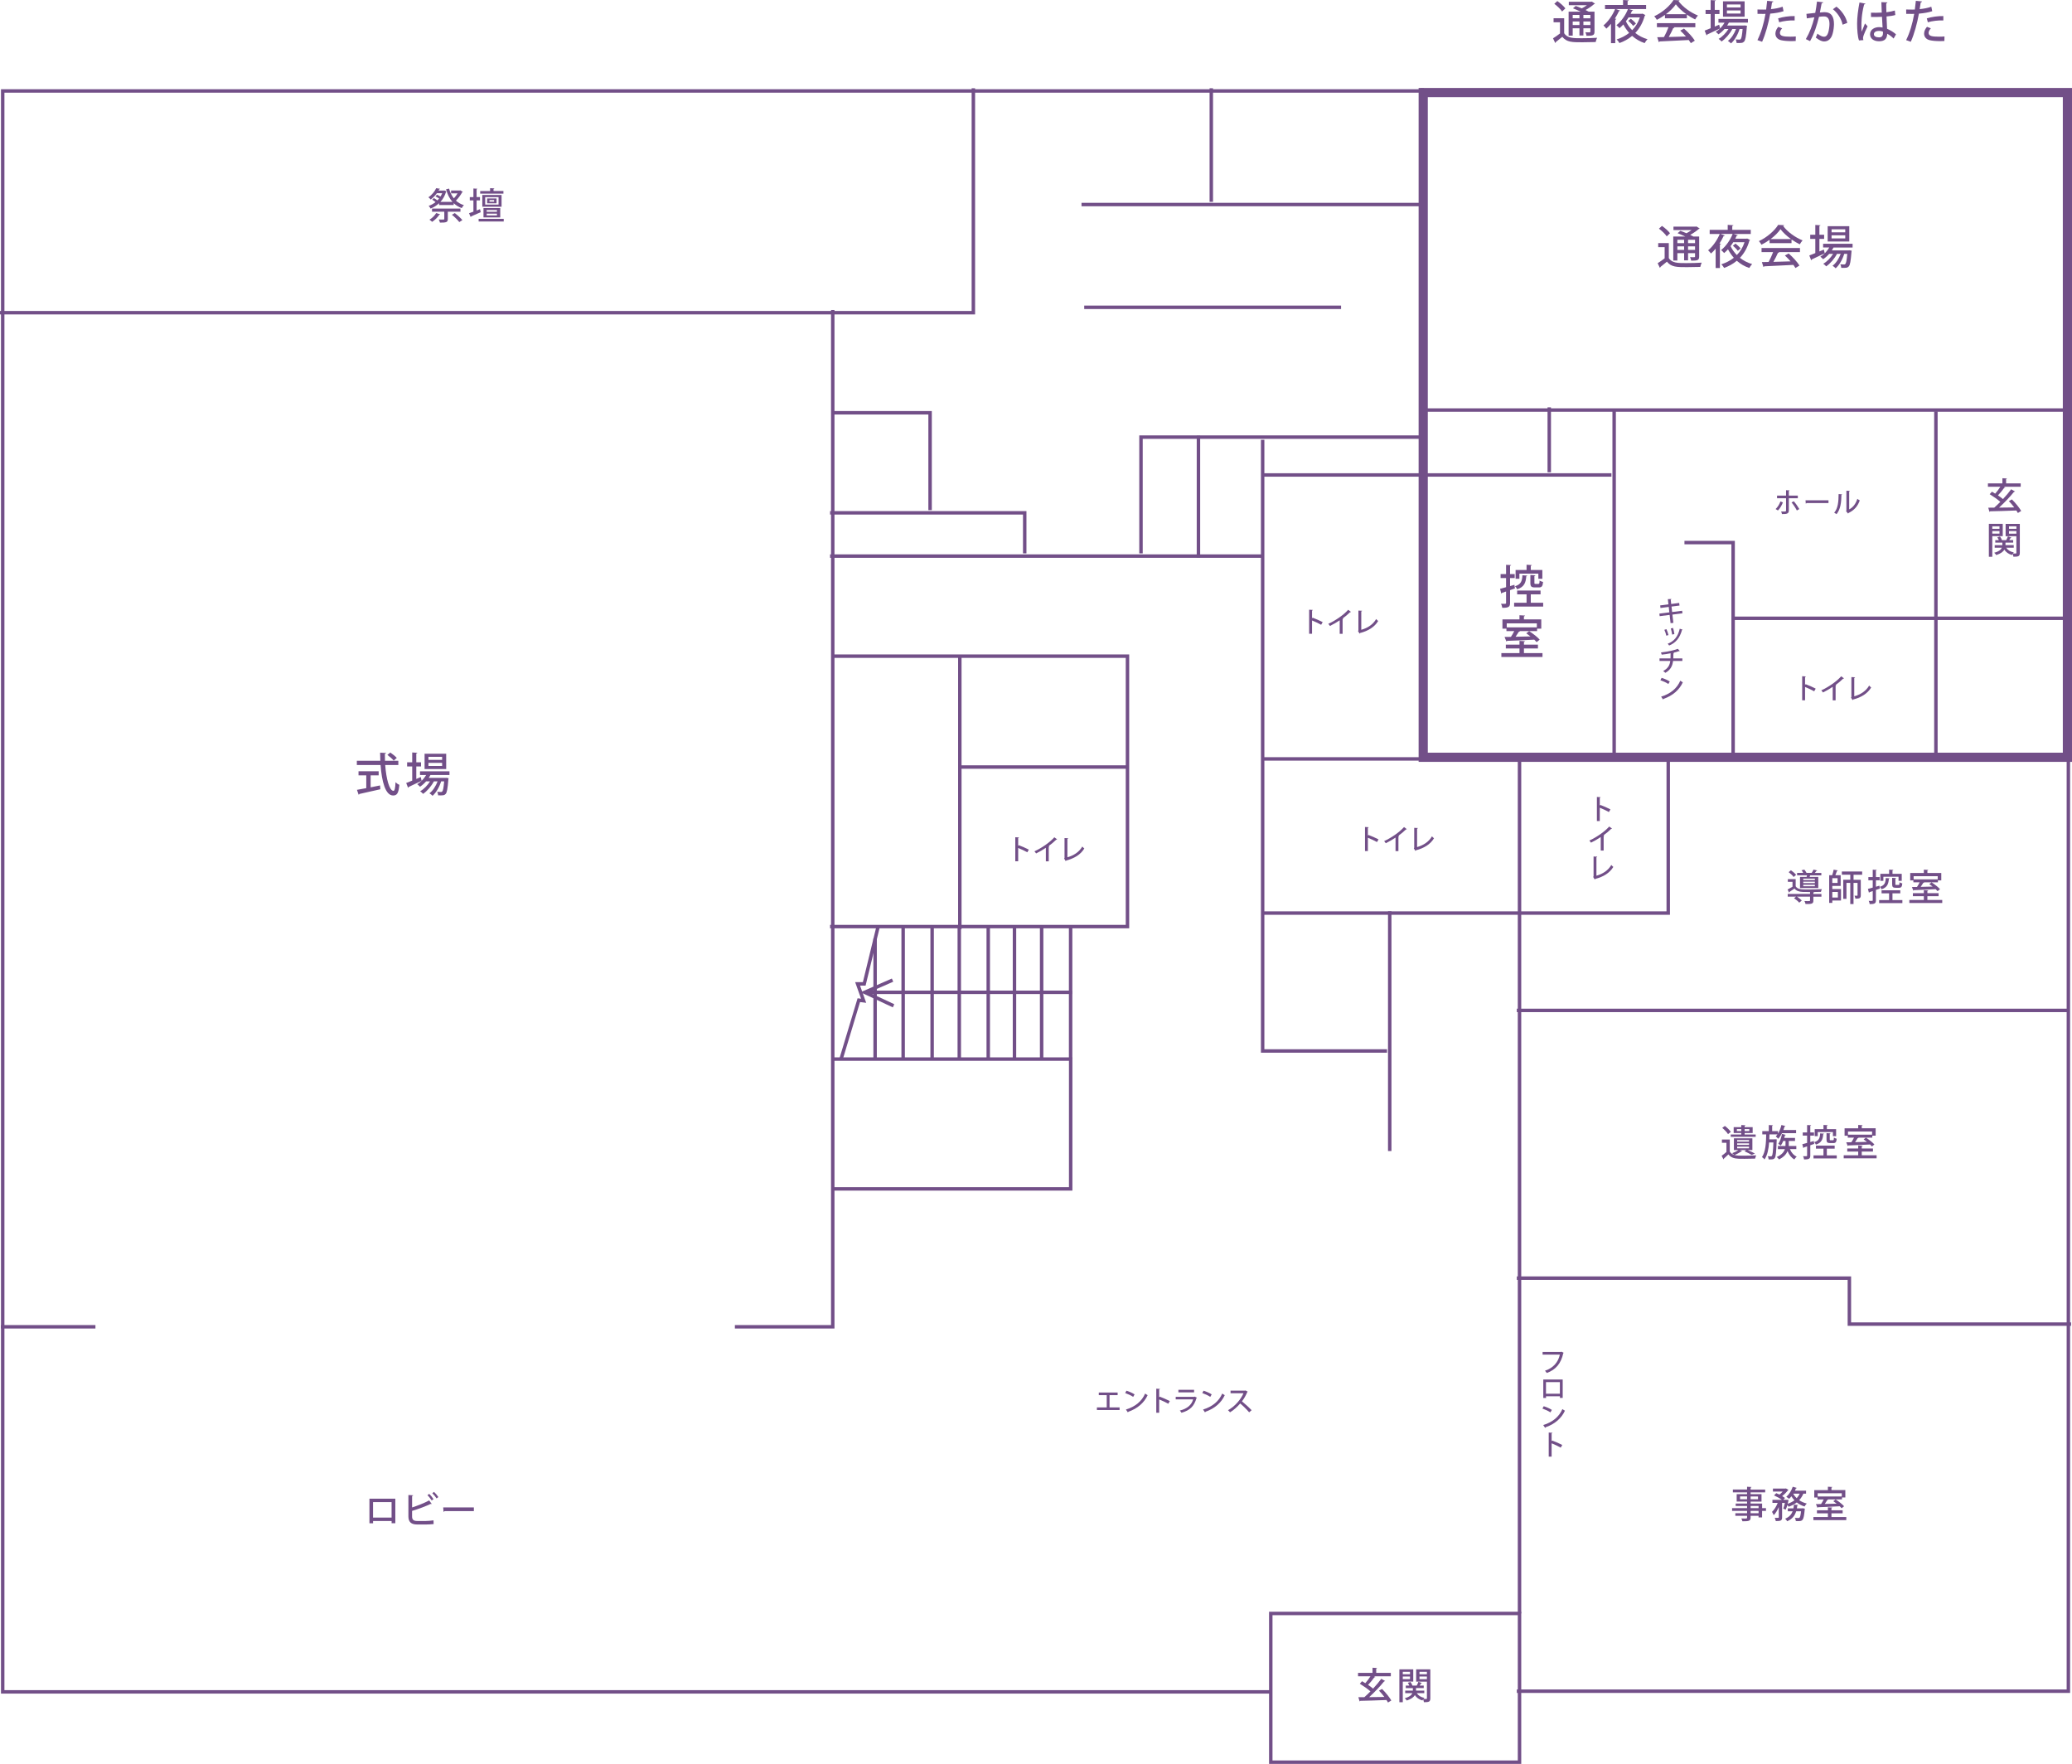 <?xml version="1.0" encoding="UTF-8"?> <svg xmlns="http://www.w3.org/2000/svg" id="_レイヤー_2" data-name="レイヤー 2" viewBox="0 0 902.97 768.57"><defs><style> .cls-1 { fill: #724f88; } .cls-2 { fill: none; stroke: #724f88; stroke-miterlimit: 10; stroke-width: 1.5px; } </style></defs><g id="_レイヤー_2-2" data-name="レイヤー 2"><g><g><path class="cls-1" d="M876.78,217.59c1.57,1.55,3.23,3.62,4.05,5.03l-1.44.9c-.18-.32-.4-.69-.66-1.09-4.21.18-8.63.29-11.43.35-.03.14-.16.22-.29.24l-.54-1.81c.75,0,1.63,0,2.61-.02.85-.74,1.76-1.6,2.66-2.53-1.22-1.07-3.11-2.4-4.64-3.33l.98-1.1c.45.26.93.54,1.42.86.77-.86,1.62-2,2.24-2.99h-5.41v-1.49h6.31v-2.24l1.99.11c-.02.13-.13.22-.38.27v1.86h6.37v1.49h-7.33l.59.29c-.06.13-.26.16-.43.14-.69,1.01-1.81,2.34-2.75,3.31.82.54,1.6,1.12,2.19,1.62,1.35-1.44,2.61-2.95,3.57-4.27l1.7.96c-.08.11-.24.16-.46.16-1.73,2.16-4.27,4.82-6.53,6.87,2.06-.02,4.37-.05,6.63-.08-.72-.96-1.55-1.95-2.34-2.75l1.34-.75Z"></path><path class="cls-1" d="M872.79,233.61h-4.56v8.98h-1.49v-14.34h6.05v5.36ZM871.37,229.34h-3.14v1.07h3.14v-1.07ZM868.23,232.52h3.14v-1.12h-3.14v1.12ZM880.23,228.25v12.63c0,1.54-.64,1.7-2.79,1.7-.05-.34-.19-.86-.35-1.25-.13.18-.22.35-.3.5-1.47-.42-2.56-1.22-3.3-2.32-.51.86-1.54,1.7-3.52,2.34-.19-.3-.59-.75-.9-1.01,2.1-.56,2.98-1.39,3.33-2.19h-3.12v-1.12h3.34v-1.09h-3.09v-1.1h1.54c-.16-.4-.4-.85-.64-1.22l1.17-.35c.35.48.71,1.1.83,1.57h1.87c.26-.5.59-1.18.75-1.65l1.52.54c-.05.11-.16.16-.35.14-.16.27-.4.62-.62.96h1.74v1.1h-3.36v1.09h3.6v1.12h-3.27c.66,1.04,1.78,1.76,3.3,2.07-.13.11-.27.27-.4.45.56.02,1.07.02,1.25.02.21,0,.27-.08.27-.29v-7.25h-4.69v-5.38h6.18ZM878.75,229.34h-3.23v1.07h3.23v-1.07ZM875.51,232.54h3.23v-1.14h-3.23v1.14Z"></path></g><g><path class="cls-1" d="M172.28,653v10.69h-1.62v-.96h-8.08v.99h-1.58v-10.72h11.29ZM170.65,661.25v-6.75h-8.08v6.75h8.08Z"></path><path class="cls-1" d="M185.46,662.73c.74-.02,2.5-.11,3.46-.29.02.53.05,1.1.06,1.62-.96.13-2.64.19-3.38.19h-3.79c-2.61,0-3.83-1.1-3.83-3.52v-9.32l2.07.11c-.02.16-.14.29-.46.34v4.96c2.26-.72,5.46-1.97,7.44-3.06l1.1,1.52c-.06.05-.14.06-.24.06-.08,0-.16-.02-.24-.05-1.73.86-5.33,2.24-8.07,3.03v2.42c0,1.47.7,1.98,2.26,1.98h3.62ZM187.03,650.91c.67.62,1.46,1.62,1.89,2.29l-.8.59c-.4-.67-1.23-1.75-1.84-2.3l.75-.58ZM189.13,650.04c.69.62,1.49,1.58,1.91,2.26l-.78.59c-.42-.66-1.26-1.68-1.86-2.26l.74-.59Z"></path><path class="cls-1" d="M193.14,656.81h13.37v1.6h-12.72c-.1.16-.3.27-.51.29l-.13-1.89Z"></path></g><g><path class="cls-1" d="M173.59,333.33h-5.72c.44,6.02,1.82,11.24,3.6,11.26.52,0,.78-1.14.9-3.76.42.44,1.12.94,1.66,1.12-.32,3.7-1.02,4.66-2.72,4.66-3.38-.02-4.94-6.18-5.46-13.28h-10.34v-1.86h10.24c-.06-1.16-.1-2.34-.1-3.52l2.6.14c-.02.18-.18.3-.52.36-.02,1,0,2.02.04,3.02h5.82v1.86ZM161.52,337.83v5.22c1.34-.26,2.74-.54,4.1-.82l.14,1.66c-3.34.78-6.9,1.58-9.16,2.06-.02.18-.16.28-.32.32l-.72-2.12c1.1-.18,2.5-.44,4.06-.74v-5.58h-3.38v-1.78h8.78v1.78h-3.5ZM170.1,327.89c.98.66,2.22,1.66,2.82,2.36l-1.34,1.16c-.56-.7-1.76-1.76-2.76-2.48l1.28-1.04Z"></path><path class="cls-1" d="M195.88,337.69h-8.3c-.22.42-.46.84-.74,1.26h7.24l.38-.04,1.02.16c-.02.16-.04.34-.08.5-.32,4.16-.64,5.78-1.18,6.36-.58.64-1.14.68-3.28.62-.02-.46-.18-1.14-.42-1.54.7.06,1.32.08,1.6.08s.46-.04.6-.22c.34-.34.6-1.52.84-4.4h-1.32c-.72,2.38-2.16,4.94-3.74,6.28-.32-.38-.9-.84-1.36-1.1,1.48-1.06,2.78-3.1,3.56-5.18h-1.62c-1.06,2.06-2.96,4.26-4.7,5.44-.32-.38-.84-.86-1.28-1.14,1.6-.88,3.22-2.58,4.3-4.3h-1.72c-.8.92-1.7,1.72-2.64,2.32-.28-.3-.84-.84-1.2-1.1.66-.38,1.3-.86,1.88-1.44v-.02c-2.04,1-4.2,2.02-5.62,2.66,0,.16-.1.3-.26.36l-.82-2.08c.72-.26,1.62-.62,2.62-1.04v-6.18h-2.22v-1.8h2.22v-4.28l2.24.14c-.02.16-.14.26-.46.3v3.84h2.06v1.8h-2.06v5.46l1.94-.82c.04.08.04.16.38,1.64.76-.74,1.44-1.62,1.96-2.54h-2.66v-1.62h12.84v1.62ZM194.45,328.41v6.68h-9.42v-6.68h9.42ZM192.68,331.09v-1.32h-5.96v1.32h5.96ZM192.68,333.73v-1.34h-5.96v1.34h5.96Z"></path></g><g><path class="cls-1" d="M776.98,218.91c-.54,1.39-1.27,2.63-2.17,3.51l-1-.62c.83-.79,1.59-1.91,2.09-3.3l1.08.41ZM779.57,217.11v5.3c0,1.57-1.15,1.57-3,1.57-.06-.31-.2-.78-.35-1.12.36.01.8.02,1.15.02.74,0,.98,0,.98-.46v-5.33h-3.92v-1.14h3.92v-2.36l1.54.08c-.02.12-.11.23-.32.25v2.03h3.91v1.14h-3.91ZM781.72,218.41c.86.97,1.82,2.35,2.42,3.39l-1.08.62c-.53-1.06-1.56-2.64-2.32-3.51l.97-.5Z"></path><path class="cls-1" d="M786.84,217.99h10.01v1.2h-9.53c-.07.12-.23.2-.38.22l-.1-1.42Z"></path><path class="cls-1" d="M802.78,215.39c-.01.13-.12.22-.29.24-.07,3.33-.37,6.19-2.11,8.38-.26-.19-.71-.46-1.04-.62,1.68-1.91,1.9-4.96,1.92-8.11l1.52.11ZM805.87,221.95c1.79-.92,2.93-2.6,3.54-4.58.25.2.78.5,1.07.66-.86,2.45-2.3,4.21-4.85,5.46-.05.11-.16.2-.24.28l-.9-1.08.17-.22v-8.66l1.51.08c-.02.12-.11.23-.3.26v7.79Z"></path></g><g><path class="cls-1" d="M727.26,105.92v6.52c1.34,2.2,4,2.2,7.52,2.2,2.3,0,5.04-.06,6.82-.2-.22.44-.52,1.32-.62,1.86-1.48.06-3.74.1-5.82.1-4.36,0-6.82,0-8.72-2.38-.98.84-2,1.66-2.84,2.3,0,.2-.06.3-.24.38l-.96-2.02c.92-.56,2.06-1.36,3.04-2.12v-4.88h-2.8v-1.76h4.62ZM724.28,98.43c1.28.88,2.8,2.22,3.5,3.2l-1.42,1.36c-.64-1-2.12-2.42-3.4-3.36l1.32-1.2ZM730.99,110.3v3.22h-1.78v-10.46h5.24c-1.08-.52-2.32-1.06-3.36-1.46l1.22-1.02c.8.28,1.74.64,2.64,1.04.78-.4,1.58-.88,2.24-1.38h-7.9v-1.48h9.74l.28-.1,1.4.9c-.08.12-.22.18-.38.2-.96.84-2.34,1.82-3.74,2.58.52.26,1,.5,1.38.72h2.52v8.7c0,1.64-.68,1.82-3.48,1.82-.06-.48-.28-1.1-.5-1.54.5.02.96.04,1.32.04.78,0,.86,0,.86-.34v-1.44h-3.04v3.14h-1.72v-3.14h-2.94ZM733.93,104.47h-2.94v1.48h2.94v-1.48ZM730.99,108.88h2.94v-1.54h-2.94v1.54ZM738.69,105.96v-1.48h-3.04v1.48h3.04ZM735.65,108.88h3.04v-1.54h-3.04v1.54Z"></path><path class="cls-1" d="M761.07,104l.34-.08,1.26.64c-.06.1-.16.22-.28.26-.86,3.1-2.28,5.58-4.14,7.52,1.54,1.22,3.34,2.16,5.36,2.74-.44.38-1,1.16-1.28,1.68-2.06-.68-3.88-1.76-5.44-3.14-1.64,1.38-3.52,2.4-5.54,3.12-.22-.46-.82-1.24-1.2-1.58,2-.64,3.86-1.58,5.44-2.84-.98-1.1-1.82-2.34-2.54-3.68-.52.58-1.1,1.14-1.68,1.62-.3-.38-.92-1-1.32-1.3,2.22-1.72,4.1-4.6,5.02-7.02h-5.28l1.88.66c-.08.16-.26.24-.5.2-.52,1.12-1.14,2.24-1.82,3.3l.66.12c-.04.16-.18.28-.48.32v10.24h-1.86v-8.42c-.64.8-1.32,1.5-2.02,2.1-.28-.38-.88-1.06-1.26-1.4,1.96-1.58,3.92-4.34,5.08-7.12h-4.4v-1.8h7.86v-2.16l2.48.16c-.02.16-.16.28-.5.32v1.68h8.06v1.8h-7.52l1.88.56c-.06.16-.24.24-.5.22-.18.42-.38.84-.6,1.28h4.84ZM755.33,105.55c-.34.58-.74,1.14-1.16,1.7.68,1.42,1.62,2.74,2.74,3.88,1.46-1.48,2.62-3.32,3.34-5.58h-4.92ZM756.33,106.13c.8.6,1.76,1.5,2.22,2.12l-1.22,1.02c-.42-.62-1.36-1.56-2.14-2.22l1.14-.92Z"></path><path class="cls-1" d="M771.18,105.94v-1.46c-1.1.8-2.32,1.54-3.54,2.14-.24-.44-.72-1.16-1.12-1.56,3.5-1.6,6.86-4.56,8.4-7.08l2.62.14c-.04.16-.22.3-.46.34,1.9,2.6,5.38,5.06,8.48,6.28-.46.48-.88,1.16-1.22,1.72-1.18-.56-2.42-1.3-3.6-2.12v1.6h-9.56ZM767.68,109.84v-1.78h16.74v1.78h-9.52l.44.14c-.08.16-.26.24-.54.24-.5,1.14-1.22,2.62-1.96,3.88,2.32-.06,4.92-.14,7.48-.22-.78-.9-1.64-1.82-2.48-2.56l1.64-.88c1.84,1.58,3.78,3.74,4.72,5.26l-1.74,1.08c-.24-.4-.54-.88-.9-1.36-4.68.26-9.6.48-12.72.62-.04.18-.18.26-.34.3l-.68-2.14c.84-.02,1.84-.02,2.94-.06.7-1.28,1.46-2.94,1.96-4.3h-5.04ZM780.53,104.17c-1.84-1.3-3.5-2.84-4.6-4.32-.96,1.42-2.5,2.96-4.32,4.32h8.92Z"></path><path class="cls-1" d="M807.35,107.84h-8.3c-.22.42-.46.84-.74,1.26h7.24l.38-.04,1.02.16c-.02.16-.04.34-.08.5-.32,4.16-.64,5.78-1.18,6.36-.58.64-1.14.68-3.28.62-.02-.46-.18-1.14-.42-1.54.7.06,1.32.08,1.6.08s.46-.04.6-.22c.34-.34.6-1.52.84-4.4h-1.32c-.72,2.38-2.16,4.94-3.74,6.28-.32-.38-.9-.84-1.36-1.1,1.48-1.06,2.78-3.1,3.56-5.18h-1.62c-1.06,2.06-2.96,4.26-4.7,5.44-.32-.38-.84-.86-1.28-1.14,1.6-.88,3.22-2.58,4.3-4.3h-1.72c-.8.92-1.7,1.72-2.64,2.32-.28-.3-.84-.84-1.2-1.1.66-.38,1.3-.86,1.88-1.44v-.02c-2.04,1-4.2,2.02-5.62,2.66,0,.16-.1.3-.26.36l-.82-2.08c.72-.26,1.62-.62,2.62-1.04v-6.18h-2.22v-1.8h2.22v-4.28l2.24.14c-.02.16-.14.26-.46.3v3.84h2.06v1.8h-2.06v5.46l1.94-.82c.04.08.04.16.38,1.64.76-.74,1.44-1.62,1.96-2.54h-2.66v-1.62h12.84v1.62ZM805.91,98.55v6.68h-9.42v-6.68h9.42ZM804.15,101.23v-1.32h-5.96v1.32h5.96ZM804.15,103.88v-1.34h-5.96v1.34h5.96Z"></path></g><g><path class="cls-1" d="M478.85,606.75h8.21v1.14h-3.53v5.34h4.38v1.14h-9.88v-1.14h4.28v-5.34h-3.46v-1.14Z"></path><path class="cls-1" d="M490.91,605.96c1.22.37,2.66,1.01,3.54,1.6l-.62,1.08c-.86-.6-2.29-1.24-3.48-1.66l.56-1.02ZM490.68,614.16c4.14-1.27,6.95-3.65,8.36-6.96.35.28.75.5,1.1.7-1.49,3.27-4.39,5.84-8.41,7.22-.01.12-.1.24-.19.29l-.87-1.25Z"></path><path class="cls-1" d="M509.13,611.64c-1.1-.62-2.72-1.39-3.97-1.88v5.8h-1.26v-10.49l1.61.1c-.01.13-.12.23-.35.28v3.43l.24-.34c1.37.5,3.19,1.31,4.4,1.94l-.67,1.16Z"></path><path class="cls-1" d="M521.63,608.99c-.05.07-.11.12-.2.16-1.03,3.65-2.95,5.41-6.55,6.42-.14-.29-.48-.71-.72-.96,3.13-.77,5.15-2.43,5.8-4.87h-7.59v-1.12h8.1l.14-.1,1.02.47ZM520.38,606.67h-6.84v-1.1h6.84v1.1Z"></path><path class="cls-1" d="M524.51,605.96c1.22.37,2.66,1.01,3.54,1.6l-.62,1.08c-.86-.6-2.29-1.24-3.48-1.66l.56-1.02ZM524.29,614.16c4.14-1.27,6.94-3.65,8.36-6.96.35.28.76.5,1.1.7-1.49,3.27-4.39,5.84-8.41,7.22-.01.12-.1.24-.19.29l-.86-1.25Z"></path><path class="cls-1" d="M543.76,606.38c-.05.08-.11.13-.2.17-.66,1.54-1.34,2.75-2.32,4.04,1.24,1,3.11,2.69,4.2,3.87l-1.06.91c-.98-1.16-2.79-2.94-3.91-3.85-1.09,1.28-2.78,2.89-4.43,3.85-.19-.26-.6-.68-.88-.92,3.13-1.7,5.66-4.83,6.75-7.39h-5.64v-1.14h6.3l.22-.07.96.53Z"></path></g><g><path class="cls-1" d="M600.09,366.9c-1.1-.62-2.72-1.39-3.97-1.88v5.8h-1.26v-10.49l1.61.1c-.01.13-.12.23-.35.28v3.43l.24-.34c1.37.5,3.19,1.31,4.4,1.94l-.67,1.16Z"></path><path class="cls-1" d="M613.09,361.29c-.06.06-.14.11-.26.11-.04,0-.07,0-.12-.01-.92.92-2.16,1.96-3.31,2.79.11.05.25.11.32.13-.03.1-.13.18-.29.2v6.33h-1.26v-5.89c-1.17.82-2.79,1.74-4.26,2.46-.17-.28-.48-.7-.72-.92,3.2-1.45,6.79-3.97,8.67-6.12l1.22.91Z"></path><path class="cls-1" d="M617.55,369.09c2.8-.8,5.13-2.3,6.5-4.69.21.28.63.66.88.85-1.58,2.63-4.33,4.32-7.89,5.24-.03.11-.11.23-.22.26l-.68-1.13.17-.25v-8.66l1.61.08c-.01.13-.12.24-.36.28v8.01Z"></path></g><g><path class="cls-1" d="M790.61,301.21c-1.1-.62-2.72-1.39-3.97-1.88v5.8h-1.26v-10.49l1.61.1c-.01.13-.12.23-.35.28v3.43l.24-.34c1.37.5,3.19,1.31,4.4,1.94l-.67,1.16Z"></path><path class="cls-1" d="M803.61,295.6c-.06.06-.14.11-.26.11-.04,0-.07,0-.12-.01-.92.92-2.16,1.96-3.31,2.79.11.05.25.11.32.13-.02.1-.13.18-.29.2v6.33h-1.26v-5.89c-1.17.82-2.79,1.74-4.26,2.46-.17-.28-.48-.7-.72-.92,3.2-1.45,6.79-3.97,8.67-6.12l1.22.91Z"></path><path class="cls-1" d="M808.07,303.4c2.81-.8,5.13-2.3,6.5-4.69.22.28.64.66.88.85-1.58,2.63-4.33,4.32-7.89,5.24-.02.11-.11.23-.22.26l-.68-1.13.17-.25v-8.66l1.61.08c-.01.13-.12.24-.36.28v8.01Z"></path></g><g><path class="cls-1" d="M447.69,371.36c-1.1-.62-2.72-1.39-3.97-1.88v5.8h-1.26v-10.49l1.61.1c-.01.13-.12.23-.35.28v3.43l.24-.34c1.37.5,3.19,1.31,4.4,1.94l-.67,1.16Z"></path><path class="cls-1" d="M460.7,365.74c-.06.06-.14.11-.26.11-.04,0-.07,0-.12-.01-.92.92-2.16,1.96-3.31,2.79.11.05.25.11.32.13-.02.1-.13.18-.29.2v6.33h-1.26v-5.89c-1.17.82-2.79,1.74-4.26,2.46-.17-.28-.48-.7-.72-.92,3.2-1.45,6.79-3.97,8.67-6.12l1.22.91Z"></path><path class="cls-1" d="M465.16,373.54c2.81-.8,5.13-2.3,6.5-4.69.22.28.64.66.88.85-1.58,2.63-4.33,4.32-7.89,5.24-.02.11-.11.23-.22.26l-.68-1.13.17-.25v-8.66l1.61.08c-.01.13-.12.24-.36.28v8.01Z"></path></g><g><path class="cls-1" d="M575.75,272.23c-1.1-.62-2.72-1.39-3.97-1.88v5.8h-1.26v-10.49l1.61.1c-.01.13-.12.23-.35.28v3.43l.24-.34c1.37.5,3.19,1.31,4.4,1.94l-.67,1.16Z"></path><path class="cls-1" d="M588.76,266.62c-.06.06-.14.11-.26.11-.04,0-.07,0-.12-.01-.92.92-2.16,1.96-3.31,2.79.11.05.25.11.32.13-.02.1-.13.18-.29.2v6.33h-1.26v-5.89c-1.18.82-2.79,1.74-4.26,2.46-.17-.28-.48-.7-.72-.92,3.2-1.45,6.79-3.97,8.67-6.12l1.22.91Z"></path><path class="cls-1" d="M593.22,274.42c2.81-.8,5.13-2.3,6.5-4.69.22.28.64.66.88.85-1.58,2.63-4.33,4.32-7.89,5.24-.02.11-.11.23-.21.26l-.68-1.13.17-.25v-8.66l1.61.08c-.01.13-.12.24-.36.28v8.01Z"></path></g><g><path class="cls-1" d="M701.15,353.82c-1.1-.62-2.72-1.39-3.97-1.88v5.8h-1.26v-10.49l1.61.1c-.01.13-.12.23-.35.28v3.43l.24-.34c1.37.5,3.19,1.31,4.4,1.94l-.67,1.16Z"></path><path class="cls-1" d="M702.52,361.05c-.06.06-.14.11-.26.11-.04,0-.07,0-.12-.01-.92.92-2.16,1.96-3.31,2.79.11.05.25.11.32.13-.03.1-.13.18-.29.2v6.33h-1.26v-5.89c-1.17.82-2.79,1.74-4.26,2.46-.17-.28-.48-.7-.72-.92,3.2-1.45,6.79-3.97,8.67-6.12l1.22.91Z"></path><path class="cls-1" d="M695.7,381.57c2.81-.8,5.13-2.3,6.5-4.69.22.28.64.66.88.85-1.58,2.63-4.33,4.32-7.89,5.24-.02.11-.11.23-.21.26l-.68-1.13.17-.25v-8.66l1.61.08c-.01.13-.12.24-.36.28v8.01Z"></path></g><rect class="cls-2" x="553.8" y="703.01" width="108.4" height="64.81"></rect><polyline class="cls-2" points="553.99 737.18 1.18 737.18 1.18 39.63 901.39 39.63 901.39 736.89 661.02 736.89"></polyline><polyline class="cls-2" points="424.19 38.46 424.19 136.25 0 136.25"></polyline><polyline class="cls-2" points="362.91 135.08 362.91 578.11 320.26 578.11"></polyline><line class="cls-2" x1="619.78" y1="38.46" x2="619.78" y2="330.58"></line><line class="cls-2" x1="900.22" y1="330.67" x2="550.52" y2="330.67"></line><line class="cls-2" x1="662.2" y1="703.01" x2="662.2" y2="329.49"></line><line class="cls-2" x1="661.02" y1="440.25" x2="901.39" y2="440.25"></line><polyline class="cls-2" points="902.57 576.94 805.95 576.94 805.95 556.91 661.02 556.91"></polyline><line class="cls-2" x1="605.64" y1="501.53" x2="605.64" y2="397.06"></line><line class="cls-2" x1="618.6" y1="178.67" x2="901.39" y2="178.67"></line><polyline class="cls-2" points="619.78 190.46 497.24 190.46 497.24 241.12"></polyline><line class="cls-2" x1="361.74" y1="242.3" x2="549.98" y2="242.3"></line><polyline class="cls-2" points="550.26 191.63 550.26 457.93 604.46 457.93"></polyline><polyline class="cls-2" points="362.91 518.02 466.6 518.02 466.6 461.46 362.3 461.46"></polyline><polyline class="cls-2" points="361.74 403.73 491.35 403.73 491.35 285.9 362.91 285.9"></polyline><line class="cls-2" x1="418.29" y1="285.9" x2="418.29" y2="404.91"></line><line class="cls-2" x1="418.29" y1="334.21" x2="491.39" y2="334.21"></line><polyline class="cls-2" points="446.57 241.12 446.57 223.45 361.74 223.45"></polyline><polyline class="cls-2" points="405.33 222.27 405.33 179.85 362.91 179.85"></polyline><line class="cls-2" x1="471.32" y1="89.12" x2="618.6" y2="89.12"></line><line class="cls-2" x1="527.88" y1="87.94" x2="527.88" y2="38.46"></line><line class="cls-2" x1="703.44" y1="179.05" x2="703.44" y2="330.67"></line><line class="cls-2" x1="550.26" y1="206.95" x2="702.26" y2="206.95"></line><line class="cls-2" x1="675.16" y1="177.49" x2="675.16" y2="205.77"></line><line class="cls-2" x1="843.66" y1="179.23" x2="843.66" y2="331.45"></line><line class="cls-2" x1="901.72" y1="269.4" x2="755.29" y2="269.4"></line><polyline class="cls-2" points="734.08 236.41 755.29 236.41 755.29 329.49"></polyline><polyline class="cls-2" points="727.01 330.67 727.01 397.84 549.84 397.84"></polyline><line class="cls-2" x1="584.43" y1="133.9" x2="472.5" y2="133.9"></line><line class="cls-2" x1="522.28" y1="189.87" x2="522.28" y2="242.89"></line><g><path class="cls-1" d="M759.25,501.51c-.06.1-.18.14-.37.13-.75.56-1.95,1.22-2.98,1.62.51.14,1.1.24,1.74.26.59.03,1.41.03,2.29.03,1.84,0,4.02-.05,5.41-.14-.16.34-.38,1.01-.46,1.42-1.18.05-3.01.08-4.67.08-.96,0-1.87-.02-2.56-.03-2.05-.08-3.44-.62-4.42-1.89-.69.67-1.39,1.34-1.99,1.86.02.16-.05.24-.16.3l-.8-1.55c.66-.46,1.42-1.06,2.1-1.67v-4h-1.97v-1.41h3.42v5.25c.45.74,1.15,1.22,2.07,1.49-.26-.24-.72-.61-1.02-.8.93-.32,1.97-.82,2.66-1.34h-1.91v-5.14h8.05v5.14h-2.02c1.14.48,2.37,1.06,3.11,1.49l-1.38.64c-.72-.46-1.97-1.12-3.14-1.63l.74-.5h-2.79l1.04.4ZM753.06,494.15c-.46-.8-1.55-1.92-2.51-2.71l1.15-.85c.96.72,2.1,1.81,2.59,2.61l-1.23.94ZM758.84,493.67h-3.31v-2.54h3.31v-.93l1.83.1c-.02.14-.11.22-.37.27v.56h3.5v2.54h-3.5v.66h4.82v1.01h-10.87v-1.01h4.59v-.66ZM758.84,492.82v-.85h-1.92v.85h1.92ZM757.05,497.43h5.17v-.67h-5.17v.67ZM757.05,498.85h5.17v-.67h-5.17v.67ZM757.05,500.33h5.17v-.72h-5.17v.72ZM760.3,491.97v.85h2.03v-.85h-2.03Z"></path><path class="cls-1" d="M773.52,496.39l.78.06c0,.13-.02.3-.03.46-.19,5.22-.38,7.04-.83,7.64-.32.45-.69.64-1.9.64-.24,0-.5,0-.77-.02-.03-.42-.18-1.01-.38-1.39.58.06,1.1.06,1.38.06.19,0,.3-.06.43-.22.29-.37.48-1.84.64-5.84h-1.86c-.22,2.77-.72,5.54-2.02,7.41-.24-.35-.7-.8-1.09-1.02,1.57-2.27,1.78-6.34,1.84-9.91h-1.71v-1.42h2.83v-2.64l1.82.11c-.02.14-.11.22-.35.26v2.27h2.54v1.07c.66-1.06,1.18-2.38,1.5-3.73l1.75.45c-.03.13-.16.19-.37.19-.14.51-.32,1.04-.51,1.54h5.52v1.38h-6.13c-.48.95-1.04,1.78-1.68,2.42-.24-.29-.74-.78-1.04-1.02.26-.24.5-.54.72-.86h-3.46c-.02.69-.05,1.41-.08,2.15h2.13l.32-.02ZM782.81,500.69h-2.77c.59,1.46,1.6,2.66,2.95,3.27-.34.29-.8.83-1.02,1.22-1.33-.74-2.3-2.03-2.96-3.62-.54,1.3-1.63,2.59-3.73,3.62-.19-.3-.64-.78-.98-1.04,2.22-.98,3.15-2.24,3.54-3.44h-3.04v-1.38h3.3c.02-.22.02-.43.02-.64v-1.55h-.99c-.3.77-.66,1.46-1.06,2-.26-.22-.78-.56-1.1-.75.74-.98,1.3-2.67,1.6-4.32l1.65.42c-.03.13-.14.19-.34.19-.08.37-.19.75-.3,1.14h4.69v1.33h-2.72v1.58c0,.19,0,.4-.02.61h3.3v1.38Z"></path><path class="cls-1" d="M790.44,497.16l.18,1.26c-.56.21-1.14.4-1.7.59v4.47c0,1.31-.42,1.73-2.72,1.7-.03-.37-.22-1.01-.42-1.41.34,0,.64.02.9.02.8,0,.85,0,.85-.29v-4l-1.41.46c-.02.14-.13.26-.24.29l-.45-1.68c.58-.14,1.3-.35,2.1-.58v-3.18h-1.9v-1.39h1.9v-3.22l1.76.08c-.02.14-.11.22-.37.26v2.88h1.62v1.39h-1.62v2.8l1.52-.45ZM796.13,503.42h4.32v1.33h-10.13v-1.33h4.34v-2.93h-3.28v-1.33h8.16v1.33h-3.41v2.93ZM794.9,493.96c-.02.11-.11.21-.34.22-.18,2.15-.64,3.71-3.19,4.55-.13-.34-.48-.83-.75-1.07,2.13-.64,2.48-1.82,2.59-3.83l1.68.13ZM792.17,493.27v1.78h-1.33v-3.06h3.83v-1.83l1.84.11c-.02.13-.11.22-.37.26v1.46h4.03v3.06h-1.39v-1.78h-6.61ZM795.99,493.73l1.76.11c-.02.13-.11.21-.35.24v2.35c0,.35.05.4.38.4h1.02c.3,0,.37-.14.4-1.17.27.21.85.42,1.22.5-.13,1.5-.48,1.9-1.44,1.9h-1.42c-1.28,0-1.57-.38-1.57-1.63v-2.71Z"></path><path class="cls-1" d="M811.35,503.37h6.47v1.34h-14.34v-1.34h6.32v-1.62h-4.77v-1.33h4.77v-1.31l1.92.11c-.02.13-.11.22-.37.26v.94h4.88v1.33h-4.88v1.62ZM805.25,495.7v-.85h-1.39v-3.23h5.94v-1.46l1.92.11c-.02.14-.11.22-.37.27v1.07h6.05v3.23h-1.46v.85h-6.18l.19.06c-.05.1-.18.16-.38.16-.3.51-.72,1.15-1.14,1.75,1.62-.03,3.43-.06,5.2-.13-.5-.38-.99-.75-1.47-1.07l1.01-.75c1.3.82,2.91,2.06,3.68,2.96l-1.07.86c-.21-.26-.5-.54-.82-.86-3.47.19-7.09.34-9.49.42-.03.13-.13.21-.24.22l-.64-1.58,2.23-.03c.4-.61.83-1.34,1.15-2h-2.72ZM815.85,493.01h-10.5v1.38h10.5v-1.38Z"></path></g><g><path class="cls-1" d="M200.56,82.91l1.14.69c-.05.1-.16.14-.29.18-.64,1.18-1.66,2.61-2.72,3.63.94.88,2.11,1.55,3.49,1.99-.34.3-.77.88-.96,1.28-1.38-.51-2.54-1.23-3.5-2.16v.82h-6.37v-.8c-1.07,1.02-2.34,1.79-3.7,2.34-.18-.35-.54-.9-.83-1.18,1.07-.37,2.1-.93,2.99-1.65-.43-.37-1.01-.77-1.47-1.07l.77-.67c.48.29,1.07.66,1.52,1.01.26-.27.51-.54.75-.85-.48-.3-1.09-.66-1.6-.91l.66-.75c.48.22,1.06.54,1.52.82.29-.45.53-.93.74-1.44h-2.32c-.67.96-1.55,1.92-2.69,2.75-.22-.3-.67-.77-.99-.98,1.66-1.12,2.8-2.67,3.39-3.97l1.68.27c-.03.13-.14.21-.35.22l-.3.54h2.26l.24-.05.93.38c-.03.1-.1.14-.16.21-.51,1.75-1.36,3.22-2.45,4.4h5.25c-1.28-1.44-2.19-3.28-2.8-5.49l1.31-.29c.45,1.63,1.14,3.07,2.1,4.24.59-.62,1.17-1.42,1.6-2.16h-2.82v-1.26h3.76l.24-.08ZM191.84,93.41c-.06.11-.19.18-.38.14-.74,1.15-1.95,2.35-3.14,3.11-.27-.27-.82-.72-1.17-.94,1.14-.66,2.29-1.78,2.95-2.9l1.75.59ZM200.67,92.24h-5.51v3.19c0,1.44-.69,1.57-3.44,1.57-.08-.42-.3-.98-.51-1.36.53.02,1.07.03,1.47.03.9,0,.94-.02.94-.27v-3.15h-5.35v-1.38h12.39v1.38ZM200.16,96.77c-.64-.88-2.05-2.26-3.22-3.19l1.25-.74c1.17.88,2.61,2.19,3.31,3.07l-1.34.85Z"></path><path class="cls-1" d="M209.2,91.15l.29,1.31c-1.5.69-3.11,1.39-4.16,1.82,0,.14-.1.24-.21.29l-.72-1.68c.53-.18,1.18-.4,1.91-.66v-4.91h-1.58v-1.44h1.58v-3.75l1.74.11c-.02.13-.11.21-.35.24v3.39h1.47v1.44h-1.47v4.4l1.5-.58ZM208.59,95.36h10.93v1.15h-10.93v-1.15ZM219.39,83.23v1.14h-10.13v-1.14h4.32v-1.25l1.87.11c-.02.13-.13.22-.37.27v.86h4.31ZM218.58,84.95v5.12h-8.39v-5.12h8.39ZM218,94.73h-7.3v-4.07h7.3v4.07ZM217.27,89.15v-3.27h-5.83v3.27h5.83ZM212.1,91.53v.75h4.47v-.75h-4.47ZM212.1,93.1v.77h4.47v-.77h-4.47ZM216.4,86.46v2.13h-4.11v-2.13h4.11ZM215.33,87.87v-.69h-2.03v.69h2.03Z"></path></g><g><path class="cls-1" d="M769.61,657.12v1.2h-1.7v2.85h-1.54v-.71h-3.47v.77c0,1.52-.75,1.62-3.55,1.62-.08-.37-.3-.91-.51-1.23.45.02.91.02,1.31.02,1.09,0,1.22,0,1.22-.4v-.77h-5.11v-1.14h5.11v-1.01h-6.53v-1.2h6.53v-.93h-4.96v-1.07h4.96v-.86h-4.53v-3.23h4.53v-.78h-6.19v-1.23h6.19v-1.2l1.92.1c-.02.14-.11.24-.38.29v.82h6.35v1.23h-6.35v.78h4.75v3.23h-4.75v.86h5.01v2h1.7ZM758.3,653.24h3.07v-1.22h-3.07v1.22ZM766.13,652.03h-3.22v1.22h3.22v-1.22ZM762.91,656.19v.93h3.47v-.93h-3.47ZM766.38,659.33v-1.01h-3.47v1.01h3.47Z"></path><path class="cls-1" d="M787.05,650.81h-1.15c-.45,1.09-1.06,2.03-1.82,2.85.96.66,2.06,1.15,3.3,1.46-.32.3-.75.88-.96,1.28-1.28-.38-2.42-.99-3.39-1.76-1.02.8-2.21,1.41-3.54,1.87-.11-.21-.34-.51-.56-.78-.21.75-.46,1.49-.74,2.06l-1.04-.48c.24-.64.5-1.57.71-2.46h-1.23v6.29c0,1.42-.58,1.63-2.75,1.63-.05-.42-.26-1.02-.45-1.44.38.02.77.03,1.06.03.61,0,.7,0,.7-.26v-4.45c-.61,1.41-1.38,2.74-2.22,3.54-.14-.43-.5-1.06-.74-1.44.98-.88,1.91-2.42,2.48-3.91h-2.29v-1.34h4.11c-.88-.66-2.27-1.42-3.42-1.92l.98-.98c.43.18.91.4,1.39.62.51-.38,1.01-.86,1.42-1.33h-4.26v-1.3h5.43l.24-.06,1.12.66c-.06.08-.18.14-.27.18-.59.8-1.54,1.76-2.51,2.5.5.29.93.58,1.25.83l-.74.8h1.5l.78.05c0,.19-.26,1.25-.38,1.68,1.1-.37,2.1-.88,2.95-1.52-.51-.53-.94-1.12-1.33-1.74-.32.42-.67.78-1.01,1.1-.29-.27-.85-.66-1.22-.86,1.17-.98,2.24-2.69,2.82-4.4l1.76.53c-.05.11-.18.19-.38.18-.13.34-.27.66-.43.99h4.85v1.31ZM785.33,657.2l.34-.03.88.18c0,.11-.03.29-.06.42-.46,4.83-.85,5.01-2.99,5.01-.27,0-.58-.02-.88-.03-.03-.43-.19-1.02-.42-1.39.64.05,1.23.06,1.5.06.24,0,.38-.02.53-.16.26-.24.46-1.01.66-2.77h-2.13c-.53,1.76-1.57,3.35-3.92,4.35-.18-.35-.56-.86-.88-1.12,1.84-.74,2.75-1.89,3.27-3.23h-2.11v-1.28h2.45c.11-.53.18-1.07.22-1.62l1.84.16c-.02.13-.14.22-.37.26-.05.4-.11.8-.19,1.2h2.27ZM781.47,650.81s.43.93,1.52,1.98c.54-.58.99-1.25,1.34-1.98h-2.87Z"></path><path class="cls-1" d="M798.14,661.01h6.47v1.34h-14.34v-1.34h6.32v-1.62h-4.77v-1.33h4.77v-1.31l1.92.11c-.02.13-.11.22-.37.26v.94h4.88v1.33h-4.88v1.62ZM792.04,653.34v-.85h-1.39v-3.23h5.94v-1.46l1.92.11c-.02.14-.11.22-.37.27v1.07h6.05v3.23h-1.46v.85h-6.18l.19.06c-.05.1-.18.16-.38.16-.3.51-.72,1.15-1.14,1.75,1.62-.03,3.43-.06,5.2-.13-.5-.38-.99-.75-1.47-1.07l1.01-.75c1.3.82,2.91,2.06,3.68,2.96l-1.07.86c-.21-.26-.5-.54-.82-.86-3.47.19-7.09.34-9.49.42-.03.13-.13.21-.24.22l-.64-1.58,2.23-.03c.4-.61.83-1.34,1.15-2h-2.72ZM802.64,650.65h-10.5v1.38h10.5v-1.38Z"></path></g><g><path class="cls-1" d="M602.28,735.89c1.57,1.55,3.23,3.62,4.05,5.03l-1.44.9c-.18-.32-.4-.69-.66-1.09-4.21.18-8.63.29-11.43.35-.03.14-.16.22-.29.24l-.54-1.81c.75,0,1.63,0,2.61-.02.85-.74,1.76-1.6,2.66-2.53-1.22-1.07-3.11-2.4-4.64-3.33l.98-1.1c.45.26.93.54,1.42.86.77-.86,1.62-2,2.24-2.99h-5.41v-1.49h6.31v-2.24l1.99.11c-.02.13-.13.22-.38.27v1.86h6.37v1.49h-7.33l.59.29c-.06.13-.26.16-.43.14-.69,1.01-1.81,2.34-2.75,3.31.82.54,1.6,1.12,2.19,1.62,1.34-1.44,2.61-2.95,3.57-4.27l1.7.96c-.08.11-.24.16-.46.16-1.73,2.16-4.27,4.82-6.53,6.87,2.06-.02,4.37-.05,6.63-.08-.72-.96-1.55-1.95-2.34-2.75l1.34-.75Z"></path><path class="cls-1" d="M615.89,732.71h-4.56v8.98h-1.49v-14.34h6.05v5.36ZM614.47,728.44h-3.14v1.07h3.14v-1.07ZM611.33,731.62h3.14v-1.12h-3.14v1.12ZM623.33,727.35v12.63c0,1.54-.64,1.7-2.79,1.7-.05-.34-.19-.86-.35-1.25-.13.18-.22.35-.3.5-1.47-.42-2.56-1.22-3.3-2.32-.51.86-1.54,1.7-3.52,2.34-.19-.3-.59-.75-.9-1.01,2.1-.56,2.98-1.39,3.33-2.19h-3.12v-1.12h3.34v-1.09h-3.09v-1.1h1.54c-.16-.4-.4-.85-.64-1.22l1.17-.35c.35.48.71,1.1.83,1.57h1.87c.26-.5.59-1.18.75-1.65l1.52.54c-.05.11-.16.16-.35.14-.16.27-.4.62-.62.96h1.75v1.1h-3.36v1.09h3.6v1.12h-3.26c.66,1.04,1.78,1.76,3.3,2.07-.13.11-.27.27-.4.45.56.02,1.07.02,1.25.02.21,0,.27-.08.27-.29v-7.25h-4.69v-5.38h6.18ZM621.84,728.44h-3.23v1.07h3.23v-1.07ZM618.61,731.64h3.23v-1.14h-3.23v1.14Z"></path></g><g><path class="cls-1" d="M659.98,254.81l.22,1.58c-.7.26-1.42.5-2.12.74v5.58c0,1.64-.52,2.16-3.4,2.12-.04-.46-.28-1.26-.52-1.76.42,0,.8.02,1.12.02,1,0,1.06,0,1.06-.36v-5l-1.76.58c-.02.18-.16.32-.3.36l-.56-2.1c.72-.18,1.62-.44,2.62-.72v-3.98h-2.38v-1.74h2.38v-4.02l2.2.1c-.02.18-.14.28-.46.32v3.6h2.02v1.74h-2.02v3.5l1.9-.56ZM667.11,262.63h5.4v1.66h-12.66v-1.66h5.42v-3.66h-4.1v-1.66h10.2v1.66h-4.26v3.66ZM665.57,250.81c-.02.14-.14.26-.42.28-.22,2.68-.8,4.64-3.98,5.68-.16-.42-.6-1.04-.94-1.34,2.66-.8,3.1-2.28,3.24-4.78l2.1.16ZM662.15,249.95v2.22h-1.66v-3.82h4.78v-2.28l2.3.14c-.02.16-.14.28-.46.32v1.82h5.04v3.82h-1.74v-2.22h-8.26ZM666.93,250.53l2.2.14c-.02.16-.14.26-.44.3v2.94c0,.44.06.5.48.5h1.28c.38,0,.46-.18.5-1.46.34.26,1.06.52,1.52.62-.16,1.88-.6,2.38-1.8,2.38h-1.78c-1.6,0-1.96-.48-1.96-2.04v-3.38Z"></path><path class="cls-1" d="M664.13,284.57h8.08v1.68h-17.92v-1.68h7.9v-2.02h-5.96v-1.66h5.96v-1.64l2.4.14c-.02.16-.14.28-.46.32v1.18h6.1v1.66h-6.1v2.02ZM656.5,274.99v-1.06h-1.74v-4.04h7.42v-1.82l2.4.14c-.02.18-.14.28-.46.34v1.34h7.56v4.04h-1.82v1.06h-7.72l.24.08c-.06.12-.22.2-.48.2-.38.64-.9,1.44-1.42,2.18,2.02-.04,4.28-.08,6.5-.16-.62-.48-1.24-.94-1.84-1.34l1.26-.94c1.62,1.02,3.64,2.58,4.6,3.7l-1.34,1.08c-.26-.32-.62-.68-1.02-1.08-4.34.24-8.86.42-11.86.52-.04.16-.16.26-.3.28l-.8-1.98,2.78-.04c.5-.76,1.04-1.68,1.44-2.5h-3.4ZM669.75,271.62h-13.12v1.72h13.12v-1.72Z"></path></g><g><path class="cls-1" d="M728.83,267.77l.42,3.62-1.22.13-.41-3.6-4.34.55-.14-1.1,4.35-.56-.26-2.37-3.6.47-.13-1.12,3.6-.48-.26-2.25,1.56-.07c.01.12-.1.23-.3.29l.2,1.9,3.48-.47.14,1.14-3.48.44.26,2.38,4.37-.55.13,1.12-4.37.55Z"></path><path class="cls-1" d="M726.23,274.14c.34.73.72,1.86.88,2.57l-.94.26c-.14-.73-.49-1.8-.85-2.55l.91-.28ZM733.29,274.35c-.04.08-.14.13-.28.13-.96,3.51-2.77,5.64-5.59,6.78-.13-.2-.44-.58-.65-.77,2.7-1.03,4.43-2.97,5.26-6.54l1.25.4ZM729.12,273.62c.25.77.48,1.92.56,2.67l-.97.2c-.1-.78-.32-1.88-.57-2.67l.98-.2Z"></path><path class="cls-1" d="M733.15,287.98h-4.04c-.26,2.2-1.08,3.9-3.35,5.18-.25-.25-.66-.58-.96-.78,2.06-1.12,2.86-2.47,3.1-4.4h-4.69v-1.1h4.79c.02-.71.04-1.39.04-2.23-1.14.24-2.6.47-3.87.59-.07-.3-.19-.62-.32-.95,3.78-.41,6.44-1.2,7.35-1.58l.85.95s-.11.05-.18.05c-.05,0-.08,0-.13-.01-.67.25-1.76.56-2.64.75l.47.04c-.02.12-.11.22-.3.24-.01.79-.01,1.49-.06,2.16h3.96v1.1Z"></path><path class="cls-1" d="M724.14,295.35c1.22.37,2.66,1.01,3.54,1.6l-.62,1.08c-.86-.6-2.29-1.24-3.48-1.66l.56-1.02ZM723.91,303.55c4.14-1.27,6.94-3.65,8.36-6.96.35.28.76.5,1.1.7-1.49,3.27-4.39,5.84-8.41,7.22-.01.12-.1.24-.19.29l-.86-1.25Z"></path></g><g><path class="cls-1" d="M681.47,589.45c-.04.07-.11.13-.2.17-1,4.52-3.25,7.17-7.18,8.62-.18-.3-.56-.74-.8-.98,3.67-1.2,5.8-3.8,6.49-7.04h-7.52v-1.14h7.96l.21-.14,1.04.52Z"></path><path class="cls-1" d="M681.02,601.09v8.01h-1.21v-.72h-6.06v.74h-1.19v-8.04h8.46ZM679.79,607.27v-5.06h-6.06v5.06h6.06Z"></path><path class="cls-1" d="M672.75,612.72c1.22.37,2.66,1.01,3.54,1.6l-.62,1.08c-.86-.6-2.29-1.24-3.48-1.66l.56-1.02ZM672.53,620.92c4.14-1.27,6.94-3.65,8.36-6.96.35.28.75.5,1.1.7-1.49,3.27-4.39,5.84-8.41,7.22-.01.12-.1.24-.19.29l-.86-1.25Z"></path><path class="cls-1" d="M680.16,630.76c-1.1-.62-2.72-1.39-3.97-1.88v5.8h-1.26v-10.49l1.61.1c-.01.13-.12.23-.35.28v3.43l.24-.34c1.37.5,3.19,1.31,4.4,1.94l-.67,1.16Z"></path></g><line class="cls-2" x1=".38" y1="578.11" x2="41.59" y2="578.11"></line><g><polyline class="cls-2" points="382.78 403.35 376.63 428.69 373.74 428.69 376.37 436.05 374.27 435.79 366.64 461.08"></polyline><line class="cls-2" x1="467.21" y1="432.37" x2="378.41" y2="432.37"></line><polyline class="cls-2" points="389.41 438.25 376.83 432.37 388.97 427.06"></polyline><line class="cls-2" x1="381.37" y1="408.9" x2="381.37" y2="460.97"></line><line class="cls-2" x1="393.59" y1="461.17" x2="393.59" y2="404.17"></line><line class="cls-2" x1="406.22" y1="403.58" x2="406.22" y2="461.17"></line><line class="cls-2" x1="418.05" y1="461.56" x2="418.05" y2="404.17"></line><line class="cls-2" x1="430.67" y1="403.38" x2="430.67" y2="461.17"></line><line class="cls-2" x1="442.11" y1="403.58" x2="442.11" y2="461.17"></line><line class="cls-2" x1="453.94" y1="461.56" x2="453.94" y2="404.17"></line><line class="cls-2" x1="466.57" y1="403.38" x2="466.57" y2="461.17"></line></g><path class="cls-1" d="M898.97,42.33v285.63h-276.74V42.33h276.74M902.97,38.33h-284.74v293.63h284.74V38.33h0Z"></path><g><path class="cls-1" d="M782.54,386.17c.9,1.39,2.51,1.39,5.35,1.39,2.03,0,4.56-.05,6.07-.14-.14.29-.34.83-.4,1.18-.77.03-1.83.05-2.95.06-.05.1-.14.16-.35.19v.67h3.51v1.18h-3.51v1.68c0,1.39-.58,1.55-3.41,1.52-.06-.38-.29-.93-.48-1.3.54.02,1.09.03,1.49.03.83,0,.95,0,.95-.29v-1.65h-5.68c.77.5,1.63,1.18,2.08,1.68l-1.1.94c-.45-.56-1.46-1.39-2.27-1.92l.85-.7h-3.6v-1.18h9.73v-.85c-1.18,0-2.32,0-3.11-.03-1.68-.06-2.85-.46-3.67-1.46-.78.53-1.55,1.06-2.22,1.46,0,.16-.05.22-.18.26l-.61-1.33c.64-.32,1.42-.75,2.14-1.18v-2.16h-2.03v-1.17h3.41v3.1ZM780.49,379.19c.82.56,1.79,1.39,2.24,2l-1.06.93c-.42-.62-1.36-1.5-2.18-2.1l.99-.83ZM784.44,382.09h2.87c.06-.21.11-.45.18-.69h-4.32v-1.06h2.67c-.19-.38-.46-.82-.74-1.15l1.23-.29c.35.43.74.99.94,1.44h2.26c.29-.45.62-1.02.8-1.44l1.62.37c-.05.11-.16.16-.35.18-.19.26-.45.59-.7.9h2.83v1.06h-4.85l-.27.69h3.79v4.82h-7.96v-4.82ZM790.91,383.45v-.61h-5.06v.61h5.06ZM790.91,384.79v-.62h-5.06v.62h5.06ZM790.91,386.15v-.64h-5.06v.64h5.06Z"></path><path class="cls-1" d="M798.51,386.01v1.34h3.79v5.01h-3.79v1.04h-1.36v-12.05h1.31c.26-.75.51-1.71.64-2.42l1.84.32c-.05.13-.16.19-.38.21-.18.54-.45,1.26-.72,1.89h2.32v4.66h-3.65ZM800.81,384.71v-2.07h-2.3v2.07h2.3ZM800.94,388.65h-2.43v2.42h2.43v-2.42ZM811.52,381.14h-3.75v2.19h3.15v6.75c0,1.3-.5,1.49-2.34,1.49-.05-.37-.22-.94-.4-1.3,1.33.05,1.33.02,1.33-.21v-5.38h-1.75v9.24h-1.42v-9.24h-1.66v6.96h-1.39v-8.32h3.06v-2.19h-3.68v-1.39h8.85v1.39Z"></path><path class="cls-1" d="M819.04,385.91l.18,1.26c-.56.21-1.14.4-1.7.59v4.47c0,1.31-.42,1.73-2.72,1.7-.03-.37-.22-1.01-.42-1.41.34,0,.64.02.9.02.8,0,.85,0,.85-.29v-4l-1.41.46c-.02.14-.13.26-.24.29l-.45-1.68c.58-.14,1.3-.35,2.1-.58v-3.18h-1.9v-1.39h1.9v-3.22l1.76.08c-.02.14-.11.22-.37.26v2.88h1.62v1.39h-1.62v2.8l1.52-.45ZM824.73,392.17h4.32v1.33h-10.13v-1.33h4.34v-2.93h-3.28v-1.33h8.16v1.33h-3.41v2.93ZM823.5,382.71c-.02.11-.11.21-.34.22-.18,2.15-.64,3.71-3.19,4.55-.13-.34-.48-.83-.75-1.07,2.13-.64,2.48-1.82,2.59-3.83l1.68.13ZM820.77,382.02v1.78h-1.33v-3.06h3.83v-1.83l1.84.11c-.02.13-.11.22-.37.26v1.46h4.03v3.06h-1.39v-1.78h-6.61ZM824.59,382.49l1.76.11c-.02.13-.11.21-.35.24v2.35c0,.35.05.4.38.4h1.02c.3,0,.37-.14.4-1.17.27.21.85.42,1.22.5-.13,1.5-.48,1.9-1.44,1.9h-1.42c-1.28,0-1.57-.38-1.57-1.63v-2.71Z"></path><path class="cls-1" d="M839.95,392.12h6.47v1.34h-14.34v-1.34h6.32v-1.62h-4.77v-1.33h4.77v-1.31l1.92.11c-.02.13-.11.22-.37.26v.94h4.88v1.33h-4.88v1.62ZM833.85,384.46v-.85h-1.39v-3.23h5.94v-1.46l1.92.11c-.02.14-.11.22-.37.27v1.07h6.05v3.23h-1.46v.85h-6.18l.19.06c-.05.1-.18.16-.38.16-.3.51-.72,1.15-1.14,1.75,1.62-.03,3.43-.06,5.2-.13-.5-.38-.99-.75-1.47-1.07l1.01-.75c1.3.82,2.91,2.06,3.68,2.96l-1.07.86c-.21-.26-.5-.54-.82-.86-3.47.19-7.09.34-9.49.42-.03.13-.13.21-.24.22l-.64-1.58,2.23-.03c.4-.61.83-1.34,1.15-2h-2.72ZM844.45,381.77h-10.5v1.38h10.5v-1.38Z"></path></g><g><path class="cls-1" d="M681.66,7.94v6.52c1.34,2.2,4,2.2,7.52,2.2,2.3,0,5.04-.06,6.82-.2-.22.44-.52,1.32-.62,1.86-1.48.06-3.74.1-5.82.1-4.36,0-6.82,0-8.72-2.38-.98.84-2,1.66-2.84,2.3,0,.2-.06.3-.24.38l-.96-2.02c.92-.56,2.06-1.36,3.04-2.12v-4.88h-2.8v-1.76h4.62ZM678.68.46c1.28.88,2.8,2.22,3.5,3.2l-1.42,1.36c-.64-1-2.12-2.42-3.4-3.36l1.32-1.2ZM685.38,12.32v3.22h-1.78V5.08h5.24c-1.08-.52-2.32-1.06-3.36-1.46l1.22-1.02c.8.28,1.74.64,2.64,1.04.78-.4,1.58-.88,2.24-1.38h-7.9V.78h9.74l.28-.1,1.4.9c-.08.12-.22.18-.38.2-.96.84-2.34,1.82-3.74,2.58.52.26,1,.5,1.38.72h2.52v8.7c0,1.64-.68,1.82-3.48,1.82-.06-.48-.28-1.1-.5-1.54.5.02.96.04,1.32.04.78,0,.86,0,.86-.34v-1.44h-3.04v3.14h-1.72v-3.14h-2.94ZM688.32,6.5h-2.94v1.48h2.94v-1.48ZM685.38,10.9h2.94v-1.54h-2.94v1.54ZM693.08,7.98v-1.48h-3.04v1.48h3.04ZM690.04,10.9h3.04v-1.54h-3.04v1.54Z"></path><path class="cls-1" d="M715.46,6.02l.34-.08,1.26.64c-.06.1-.16.22-.28.26-.86,3.1-2.28,5.58-4.14,7.52,1.54,1.22,3.34,2.16,5.36,2.74-.44.38-1,1.16-1.28,1.68-2.06-.68-3.88-1.76-5.44-3.14-1.64,1.38-3.52,2.4-5.54,3.12-.22-.46-.82-1.24-1.2-1.58,2-.64,3.86-1.58,5.44-2.84-.98-1.1-1.82-2.34-2.54-3.68-.52.58-1.1,1.14-1.68,1.62-.3-.38-.92-1-1.32-1.3,2.22-1.72,4.1-4.6,5.02-7.02h-5.28l1.88.66c-.08.16-.26.24-.5.2-.52,1.12-1.14,2.24-1.82,3.3l.66.12c-.04.16-.18.28-.48.32v10.24h-1.86v-8.42c-.64.8-1.32,1.5-2.02,2.1-.28-.38-.88-1.06-1.26-1.4,1.96-1.58,3.92-4.34,5.08-7.12h-4.4v-1.8h7.86V0l2.48.16c-.02.16-.16.28-.5.32v1.68h8.06v1.8h-7.52l1.88.56c-.06.16-.24.24-.5.22-.18.42-.38.84-.6,1.28h4.84ZM709.72,7.58c-.34.58-.74,1.14-1.16,1.7.68,1.42,1.62,2.74,2.74,3.88,1.46-1.48,2.62-3.32,3.34-5.58h-4.92ZM710.72,8.16c.8.6,1.76,1.5,2.22,2.12l-1.22,1.02c-.42-.62-1.36-1.56-2.14-2.22l1.14-.92Z"></path><path class="cls-1" d="M725.58,7.96v-1.46c-1.1.8-2.32,1.54-3.54,2.14-.24-.44-.72-1.16-1.12-1.56,3.5-1.6,6.86-4.56,8.4-7.08l2.62.14c-.04.16-.22.3-.46.34,1.9,2.6,5.38,5.06,8.48,6.28-.46.48-.88,1.16-1.22,1.72-1.18-.56-2.42-1.3-3.6-2.12v1.6h-9.56ZM722.08,11.86v-1.78h16.74v1.78h-9.52l.44.14c-.08.16-.26.24-.54.24-.5,1.14-1.22,2.62-1.96,3.88,2.32-.06,4.92-.14,7.48-.22-.78-.9-1.64-1.82-2.48-2.56l1.64-.88c1.84,1.58,3.78,3.74,4.72,5.26l-1.74,1.08c-.24-.4-.54-.88-.9-1.36-4.68.26-9.6.48-12.72.62-.04.18-.18.26-.34.3l-.68-2.14c.84-.02,1.84-.02,2.94-.06.7-1.28,1.46-2.94,1.96-4.3h-5.04ZM734.92,6.2c-1.84-1.3-3.5-2.84-4.6-4.32-.96,1.42-2.5,2.96-4.32,4.32h8.92Z"></path><path class="cls-1" d="M761.74,9.86h-8.3c-.22.42-.46.84-.74,1.26h7.24l.38-.04,1.02.16c-.02.16-.04.34-.08.5-.32,4.16-.64,5.78-1.18,6.36-.58.64-1.14.68-3.28.62-.02-.46-.18-1.14-.42-1.54.7.06,1.32.08,1.6.08s.46-.04.6-.22c.34-.34.6-1.52.84-4.4h-1.32c-.72,2.38-2.16,4.94-3.74,6.28-.32-.38-.9-.84-1.36-1.1,1.48-1.06,2.78-3.1,3.56-5.18h-1.62c-1.06,2.06-2.96,4.26-4.7,5.44-.32-.38-.84-.86-1.28-1.14,1.6-.88,3.22-2.58,4.3-4.3h-1.72c-.8.92-1.7,1.72-2.64,2.32-.28-.3-.84-.84-1.2-1.1.66-.38,1.3-.86,1.88-1.44v-.02c-2.04,1-4.2,2.02-5.62,2.66,0,.16-.1.3-.26.36l-.82-2.08c.72-.26,1.62-.62,2.62-1.04v-6.18h-2.22v-1.8h2.22V.04l2.24.14c-.02.16-.14.26-.46.3v3.84h2.06v1.8h-2.06v5.46l1.94-.82c.04.08.04.16.38,1.64.76-.74,1.44-1.62,1.96-2.54h-2.66v-1.62h12.84v1.62ZM760.3.58v6.68h-9.42V.58h9.42ZM758.54,3.26v-1.32h-5.96v1.32h5.96ZM758.54,5.9v-1.34h-5.96v1.34h5.96Z"></path><path class="cls-1" d="M777.26,4.88c-1.6.54-3.74.9-5.8,1.06-.8,4.38-2.04,8.92-3.54,12.26l-2.04-.72c1.6-3.2,2.78-7.16,3.52-11.44-.3.02-.62.02-.9.02-.96,0-1.88,0-2.58-.02l-.02-1.9c.64.04,1.68.04,2.64.04.36,0,.74,0,1.14-.02.16-1.2.32-2.6.44-3.8l2.7.26c-.04.22-.3.4-.58.44-.12.8-.28,1.88-.46,2.92,1.78-.18,3.58-.5,5.08-1.06l.4,1.96ZM782.56,17.86c-.6.04-1.24.06-1.9.06-1.68,0-3.4-.14-4.52-.42-1.6-.4-2.44-1.52-2.42-2.88,0-1.14.62-2.2,1.26-2.94l1.68.66c-.66.72-.98,1.42-.98,1.98,0,1.4,1.5,1.66,4.54,1.66.8,0,1.62-.02,2.38-.1l-.04,1.98ZM774.9,8c2.02-.64,4.86-1.04,7.2-1v1.9c-2.2-.08-4.74.22-6.76.8l-.44-1.7Z"></path><path class="cls-1" d="M794.54,1c-.06.28-.3.38-.66.4-.22,1.04-.54,2.86-.78,4.04.72-.08,1.48-.14,1.94-.14,3.18-.02,4.2,2.14,4.2,5.2,0,.8-.14,2.76-.6,4.22-.62,2.24-1.94,3.34-3.72,3.34-.8,0-1.94-.38-3.62-1.7.28-.5.54-1.12.7-1.7,1.48,1.1,2.3,1.34,2.88,1.34.96,0,1.52-.7,1.88-1.9.32-1.06.52-2.8.52-3.68-.02-2.12-.7-3.28-2.4-3.26-.54,0-1.28.04-2.16.16-.96,3.86-2.08,7.38-3.9,10.6l-1.84-.88c1.78-3.06,2.84-5.96,3.72-9.5l-3.3.46-.16-1.96,3.84-.42c.28-1.46.56-3.22.76-4.94l2.7.32ZM803,10.76c-.56-2.78-2.38-5.28-4.22-6.74l1.52-1.12c2.1,1.52,4.2,4.38,4.74,7.08l-2.04.78Z"></path><path class="cls-1" d="M810.16,17.62c-.6-1.5-.84-4.66-.84-7.36s.42-5.96,1.04-9.18l2.58.5c-.04.2-.28.34-.56.36-1.18,4.42-1.18,7.86-1.18,9.26,0,1.04.02,2.1.12,2.62.36-.98,1.08-2.76,1.44-3.6l1.12,1.26c-.2.4-1.98,4-1.98,5.06,0,.28.06.56.16.94l-1.9.14ZM815.36,5.54c.86.04,3.78.02,4.7-.06-.08-1.64-.14-3.06-.16-4.54l2.62.1c-.02.2-.18.36-.5.42-.02,1.14,0,2.1.06,3.88,1.46-.18,2.68-.44,3.68-.76l.2,1.96c-.92.28-2.24.5-3.82.64.08,2,.18,4.06.24,5.36,1.44.62,2.88,1.5,3.9,2.42l-1.06,1.84c-.72-.76-1.7-1.54-2.78-2.08-.1,2-.9,3.26-3.56,3.26-2.4,0-3.92-1.24-3.92-3.06,0-2.06,1.98-3.1,3.94-3.1.5,0,1,.08,1.52.18-.08-1.14-.16-3-.26-4.68-.6.02-1.36.06-1.86.06h-2.92l-.02-1.84ZM820.58,13.78c-.52-.2-1.12-.32-1.68-.32-1.08,0-2.26.38-2.26,1.44,0,.94,1,1.38,2.22,1.38s1.74-.64,1.74-1.9l-.02-.6Z"></path><path class="cls-1" d="M842.06,4.88c-1.6.54-3.74.9-5.8,1.06-.8,4.38-2.04,8.92-3.54,12.26l-2.04-.72c1.6-3.2,2.78-7.16,3.52-11.44-.3.02-.62.02-.9.02-.96,0-1.88,0-2.58-.02l-.02-1.9c.64.04,1.68.04,2.64.04.36,0,.74,0,1.14-.02.16-1.2.32-2.6.44-3.8l2.7.26c-.04.22-.3.4-.58.44-.12.8-.28,1.88-.46,2.92,1.78-.18,3.58-.5,5.08-1.06l.4,1.96ZM847.36,17.86c-.6.04-1.24.06-1.9.06-1.68,0-3.4-.14-4.52-.42-1.6-.4-2.44-1.52-2.42-2.88,0-1.14.62-2.2,1.26-2.94l1.68.66c-.66.72-.98,1.42-.98,1.98,0,1.4,1.5,1.66,4.54,1.66.8,0,1.62-.02,2.38-.1l-.04,1.98ZM839.7,8c2.02-.64,4.86-1.04,7.2-1v1.9c-2.2-.08-4.74.22-6.76.8l-.44-1.7Z"></path></g></g></g></svg> 